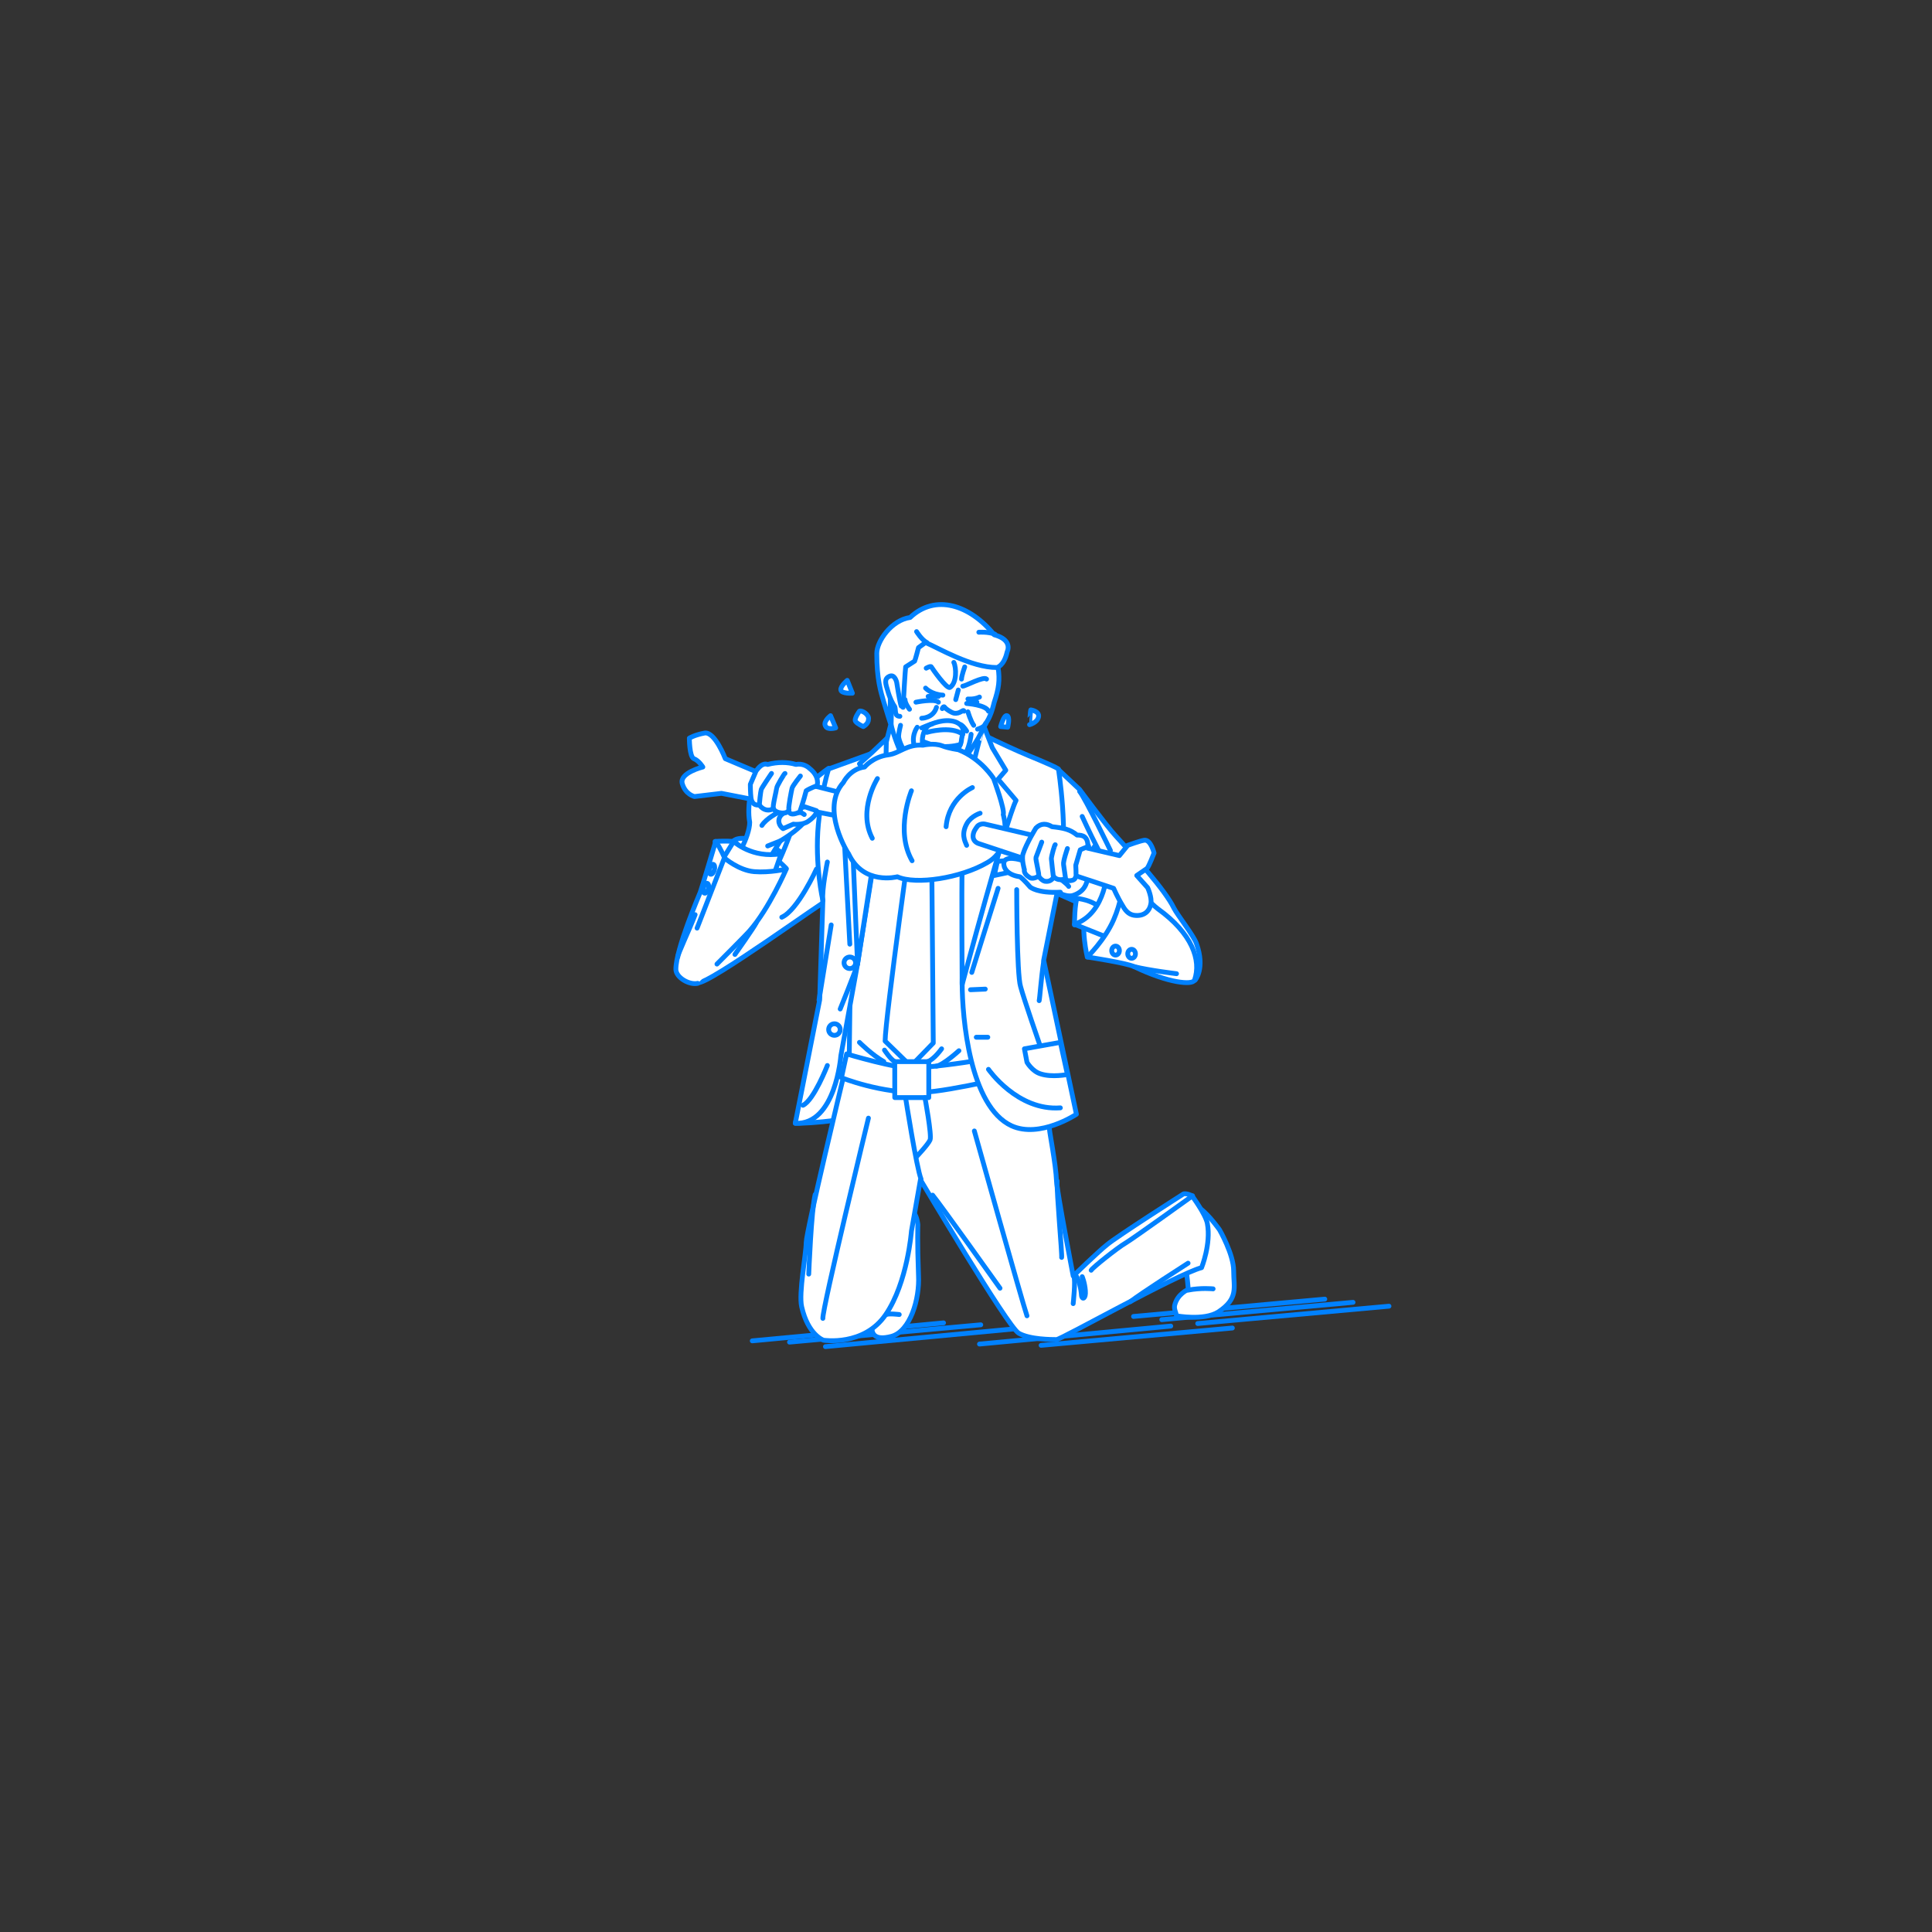 <?xml version="1.0" encoding="utf-8"?>
<!-- Generator: Adobe Illustrator 22.0.1, SVG Export Plug-In . SVG Version: 6.00 Build 0)  -->
<svg version="1.1" id="レイヤー_1" xmlns="http://www.w3.org/2000/svg" xmlns:xlink="http://www.w3.org/1999/xlink" x="0px"
	 y="0px" viewBox="0 0 301 301" style="enable-background:new 0 0 301 301;" xml:space="preserve">
<rect x="0" y="0" width="301" height="301" fill="#333333" stroke="none"/>
<style type="text/css">
	.st0{fill:none;}
	.st1{fill:none;stroke:#0081FF;stroke-width:0.75;stroke-linecap:round;stroke-linejoin:round;stroke-miterlimit:10;}
	.st2{fill:#FFFFFF;stroke:#0081FF;stroke-width:0.75;stroke-linecap:round;stroke-linejoin:round;stroke-miterlimit:10;}
</style>
<g id="guide">
</g>
<rect y="1" class="st0" width="300" height="300"/>
<g>
	<g>
		<line class="st1" x1="186.6" y1="206.2" x2="216.4" y2="203.5"/>
		<line class="st1" x1="162.2" y1="209.6" x2="192" y2="206.9"/>
		<line class="st1" x1="152.6" y1="209.4" x2="182.4" y2="206.6"/>
		<line class="st1" x1="128.6" y1="209.8" x2="158.4" y2="207"/>
		<line class="st1" x1="123" y1="209.1" x2="152.8" y2="206.4"/>
		<line class="st1" x1="117.2" y1="208.9" x2="147" y2="206.1"/>
		<line class="st1" x1="181" y1="205.6" x2="210.8" y2="202.9"/>
		<line class="st1" x1="176.6" y1="205.1" x2="206.4" y2="202.4"/>
	</g>
	<g>
		<g>
			<path class="st2" d="M129.1,119.7c0,0-4.5,2.9-7,7.8c-1.3,1.9-10.7,13.1-10.7,13.1s-4.3,12-2.7,12.5c1.6,0.4,20.2-13.2,20.9-13.3
				S129.1,119.7,129.1,119.7z"/>
			<path class="st1" d="M127.2,135.4c0,0-2.9,6.4-5.4,7.5"/>
			<path class="st1" d="M118.8,135.6c0,0,2.4-6.6,3.4-8.1"/>
			<path class="st1" d="M124.1,127.1c0,0-3.6,11.1-6.4,12.6"/>
		</g>
		<g>
			<g>
				<path class="st2" d="M164.9,119.9l3.3,3.1c0,0,4.2,5.7,5.6,7.2c2.9,3.2,7.7,8.4,9.1,11.3c0.5,1,3.1,4.3,3.5,5.5
					c1.4,3.9-0.2,5.7-0.2,5.7s-12.4-8.8-12.5-9.3c-0.1-0.4-13.6-6.2-13.6-6.2L164.9,119.9z"/>
			</g>
			<path class="st1" d="M173,132.5c0,0-3.9-8.1-4.8-9.2"/>
			<path class="st1" d="M168.6,127.2c0,0,4.5,10,6.4,11"/>
		</g>
		<path class="st2" d="M123.9,175c0,0,6,0.2,16.6-2.5c0,0-3.7-42.2-3.5-44.2L123.9,175z"/>
		<path class="st2" d="M132.6,139.6l-0.2,18.2l-0.1,7.4c0,0,1.2,2.1,5.9,3s12-0.5,12-0.5s7.8-2,8.2-2.2s0.9-27.6,1.2-29.2
			s0-15.9,0-15.9l-8.1-2.4l-5.1,4.2l-2.1-0.2l-6.2-4.8l-2.1,3C135.9,120.2,132.5,137.1,132.6,139.6z"/>
		<path class="st2" d="M139,105.4l-0.3,13.6c0,0,1.9,3.1,5.5,3.1s7.9-4.8,7.9-4.8l1.1-6.4L139,105.4z"/>
		<path class="st2" d="M137.1,203.1c0,0-3.8,6.6,1.8,5.1c2.9-0.8,4.4-5.8,4.2-9.5c-0.2-5.3-0.1-7.9-0.1-7.9s-0.3-3.8-2.8-1.5
			C139.1,190.3,136.4,193.8,137.1,203.1z"/>
		<path class="st2" d="M184.2,193.2c0,0,1,7.2,0.9,7.7c0,0-1.7,0.7-2.1,2.5c-0.1,0.6,0.2,1,0.3,1.6c0,0,4.3,0.8,6.5-0.6
			c3.2-2.1,2.4-3.8,2.4-6.4s-2.2-6.4-2.2-6.4s-1.2-1.7-2.4-2.8c-1.1-1.1-3.2-1.5-3.2-1.5L184.2,193.2z"/>
		<path class="st2" d="M153,116.6c0,0-2.9,6.5-4.7,9l-3.2-4.9c0,0,5.5-2.5,7.5-6.1L153,116.6z"/>
		<path class="st2" d="M138.8,112.8c0,0,0.4,1.9,1.6,4.6c0.6,1.3,2.3,2.9,2.3,2.9s-1.7,2.2-3,4.1l-1.9-7.7L138.8,112.8z"/>
		<path class="st2" d="M133.6,150.2l-2.6,14.3c0,0-0.8,10.8-7.1,10.5l3.8-19.2l0.5-15.5c0,0-1.3-5.6-0.7-11.9
			c0.5-5.3,1.6-8.6,1.6-8.6l7.2-2.6l0.8,11.1L133.6,150.2z"/>
		<path class="st2" d="M137,128.3l-3.4,21.9l-0.7-16.9c0,0-0.4-8.9-0.4-11.2l2.9-0.9l-1.5-2.2l2.1-1.9l2.1-2l-0.1,4.4L137,128.3z"/>
		<path class="st2" d="M131.4,167.8c0,0-5.8,24.1-5.8,25.8s-1.2,7.9-0.7,10c1,4.4,3.4,5.2,3.4,5.2s6.3,1,9.7-4s4-13,4-13l1.4-8
			c0,0,13.6,22.9,15.3,23.9s5.2,1,5.9,1c0.7,0,18.8-10.2,22.6-11.2c0,0,1.5-3.7,0.9-6.9c-0.3-1.5-2.4-4.3-2.4-4.3s-0.7-0.4-1.3-0.3
			c0,0-10.5,6.7-11.9,7.9c-1.4,1.1-5.3,4.9-5.3,4.9s-2.5-13-2.6-14.8c-0.1-2.6-1.1-7.6-1.1-8.1c-0.1-2.9-2.5-8.2-2.5-8.2
			S147,169.8,131.4,167.8z"/>
		<path class="st1" d="M141.1,171.1c0,0,1.7,10.9,2.4,12.6"/>
		<path class="st2" d="M167.2,203.1c0,0,0.4-3.6,0.1-4.3"/>
		<polygon class="st2" points="142.8,120.6 140.9,123.7 142.6,126.3 145.1,126.3 146.5,124.3 145.1,120.9 		"/>
		<path class="st2" d="M142.4,126.6c0,0-4.5,32.2-4.5,35.6l4,3.9l3.5-3.6l-0.3-36.1L142.4,126.6z"/>
		<path class="st2" d="M189,200.8c0,0-1.9-0.2-3.9,0.2"/>
		<path class="st2" d="M131.9,164.2c0,0,8,2.4,10.5,2.2c8.7-0.6,16.6-2.5,16.6-2.5l0.6,3.3c0,0-11.3,2.8-16,3
			c-6.3,0.2-12.5-2.3-12.5-2.3L131.9,164.2z"/>
		<rect x="139.4" y="165.4" class="st2" width="5.3" height="5.6"/>
		<g>
			<g>
				<path class="st2" d="M152.8,114.3c0,0,3.9,1.9,6,2.8c1.3,0.6,5.2,2.1,6.1,2.7c0,0,1.6,9.9,0.3,16.8c-0.2,0.9-2.6,13-2.6,13
					l5.1,24c0,0-5.7,3.8-10.1,1.8c-6.5-3-7.7-16.8-7.7-22.3c0-5.4,0.8-18.1,1.8-24.4C152,127.2,152.8,114.3,152.8,114.3z"/>
				<path class="st2" d="M151.5,119.7c0,0-1.5,13.7-1.6,15.8s0,17.9,0,17.9s6.9-25.8,8.4-28.7l-2.8-3.3l1.2-1.4l-2.1-3.5l-1.4-3.6
					C153.2,112.9,152.2,116.7,151.5,119.7z"/>
				<path class="st2" d="M165.2,162.4l-5.6,1l0.4,2.1c0,0,0.8,1.4,2.1,1.8c1.8,0.6,4.2,0.1,4.2,0.1L165.2,162.4z"/>
				<path class="st2" d="M161.9,155.9c0.1-0.4,0.3-3.4,0.7-6.1"/>
				<path class="st2" d="M158.4,138.6c0,0,0,13.2,0.6,15.1c0.5,1.9,3,9.1,3,9.1"/>
			</g>
			<path class="st2" d="M155.4,134.2c0,0,4.9-0.4,5.9-0.6l-0.3,1.5l-6.1,1.3L155.4,134.2z"/>
		</g>
		<path class="st2" d="M128.9,134.3c0,0-0.9,4.4-0.7,6"/>
		<line class="st2" x1="129.5" y1="144.1" x2="127.6" y2="155.8"/>
		<path class="st2" d="M155.8,200.7c0,0-9.4-13.2-10.5-14.5"/>
		<path class="st1" d="M167.6,198.7c0.7,0.9,0.9,3,0.9,3.2c0.1,0.6,0.7,0.5,0.6-0.8s-0.5-2.2-0.5-2.2"/>
		<path class="st1" d="M154,166.6c0,0,4.5,6.5,11.2,6"/>
		<path class="st2" d="M160.6,110.6c0,0,1.4,0.2,1.2,1.1c-0.2,0.9-1.4,1.2-1.4,1.2S160.5,110.9,160.6,110.6z"/>
		<path class="st2" d="M155.9,113.2c0,0,0.5-1.9,1-1.7s0.1,1.8,0.1,1.8L155.9,113.2z"/>
		<path class="st2" d="M133.9,110.8c0,0-0.9,1.2-0.6,1.6c0.3,0.4,1.2,0.8,1.2,0.8s0.8-0.4,0.8-1.1
			C135.5,111.4,134.3,110.6,133.9,110.8z"/>
		<path class="st2" d="M129.4,111.5c0,0-1.2,0.9-0.8,1.6c0.3,0.7,1.6,0.3,1.6,0.3L129.4,111.5z"/>
		<path class="st2" d="M132,106c0,0-1.1,0.9-1,1.5s1.8,0.5,1.8,0.5L132,106z"/>
		<path class="st2" d="M133.9,162.4c0,0,2,2,3.8,3"/>
		<line class="st1" x1="151.2" y1="154.2" x2="153.5" y2="154.1"/>
		<line class="st1" x1="152.1" y1="161.6" x2="153.9" y2="161.6"/>
		<circle class="st1" cx="132.4" cy="150" r="0.9"/>
		<circle class="st1" cx="130" cy="160.4" r="0.9"/>
		<path class="st1" d="M130.9,157.2c0,0,2.2-5.4,2.7-7"/>
		<path class="st1" d="M151.8,176.2c0,0,7.5,26.8,8.2,28.8"/>
		<path class="st1" d="M135.3,174.2c0,0-7.2,29.7-7.1,31.2"/>
		<path class="st2" d="M185.1,196.8c0,0-7.5,4.8-9,6"/>
		<path class="st1" d="M128.9,166c0,0-2.1,5.4-3.8,6.2"/>
		<g>
			<path class="st2" d="M139,109.4c0-2.3,1-8.3,1-8.3c1.6-2,4.3-3.6,6.2-3.7s5.2,1.1,6.9,2.7c0.8,0.7,2.1,2.3,2.4,3.9
				c0.3,2,0.1,3.3-0.6,5.4c-0.2,0.8-0.6,2.4-1.4,3.4c-1.3,3-3.5,6.1-5.2,7.1c-2.1,1.2-5,0.4-6-0.8c-1.7-2.2-2.3-3.8-2.3-4.4
				c0-0.5,0.3-1.7,0.3-1.7"/>
			<path class="st2" d="M149.8,115.2c0.1-0.7,0.4-1.4,0.1-1.9c-0.2-0.4-0.8-0.9-1.8-1c-1.7-0.2-3.4,0.7-3.4,0.7
				c-1.1,0.9-1,2.5-1,2.5c-0.1,1.4,1,1.8,2.4,2c0.7,0.1,1.8,0.1,2.5-0.3C149.5,116.7,149.8,115.7,149.8,115.2z"/>
			<path class="st2" d="M144.6,118.4c0,0,2.1,0.8,3.8,0.2"/>
			<path class="st1" d="M143.6,111.9c0,0,1.8,0,2.3-1.7"/>
			<path class="st2" d="M150.8,110.9c0,0,0.4,1.4,0.9,2.1"/>
			<path class="st2" d="M154.9,98.9c-3.8-4.7-9.2-6.4-13.1-2.7c-2.9,0.4-5.2,3.7-5.2,5.6c0,4,0.6,5.9,1.1,7.6c0.5,1.7,1,3.2,1,3.2
				l0-6.7l1.6,4.1l0.4,0.2c0.3-5.6,0.4-6.3,0.4-6.3l1.4-0.9c0.1-0.2,0.6-2.1,0.6-2.1l1.1-0.8c2.1,0.9,7.1,3.9,11.1,3.9
				c0,0,1.1-0.2,1.6-2.4C157.3,100.7,157.1,99.5,154.9,98.9z"/>
			<path class="st2" d="M140.4,110c-0.2-0.5-0.7-3.7-0.7-3.7s-0.3-1.4-1.2-0.9c-0.8,0.4-0.5,1.2-0.2,2.2c0.3,1.1,0.8,2.1,1.1,2.5
				c0.2,0.5-0.1,1.5,0.8,1.5"/>
			<path class="st2" d="M144.3,104.1c0,0,0.7-0.4,0.8-0.2c0.1,0.2,2.4,3.5,2.9,3.2c1.1-0.7,1-3.1,0.6-3.9"/>
			<path class="st2" d="M153.7,105.8c-0.4-0.5-3.3,1.1-3.7,1.1"/>
			<line class="st1" x1="149.3" y1="107.5" x2="148.9" y2="109"/>
			<path class="st2" d="M144.4,114.1c0,0,3.7-1.1,5.6,0.3"/>
			<g>
				<path class="st1" d="M150.8,108.9c0,0,1,0.1,1.8-0.3"/>
				<path class="st1" d="M150.9,109.4c0,0,0.7-0.1,1.3,0"/>
			</g>
			<g>
				<path class="st1" d="M144.2,107.2c0,0,0.9,1,2.7,1.1"/>
				<path class="st1" d="M144.6,108.5c0,0,1.2-0.1,1.6,0"/>
			</g>
			<path class="st1" d="M146.8,110.4c0,0,0.2-0.5,0.4-0.2c0.2,0.3,1,0.8,1.4,0.9c1,0.2,1.5-0.7,1.6-0.3"/>
			<path class="st1" d="M142.7,109.4c0,0,2.9-0.6,3.5,0"/>
			<path class="st2" d="M152.5,98.5c0,0,1.4-0.1,2.5,0.3"/>
			<path class="st2" d="M142.8,98.4c0,0,0.8,1.3,1.6,1.7"/>
			<path class="st2" d="M141.7,110.5c0,0-0.7-0.9-0.7-1.5"/>
			<path class="st2" d="M152.3,113.6c0,0,1.1-0.3,1.3-0.9"/>
			<path class="st1" d="M150.6,109.6c0,0,3,0.2,3.4,1.2"/>
			<path class="st2" d="M142.9,113.3c0,0-1.2,1.6-0.2,3.5"/>
			<path class="st2" d="M151.3,114.4c0,0-0.3,2.6-1.2,3.3"/>
			<path class="st2" d="M144,115.6c0,0,1.4,0.6,2.7,0.7c1.6,0.1,2.9-0.3,2.9-0.3"/>
			<path class="st2" d="M150.3,103.9c0,0-0.5,1.4-0.5,1.9"/>
		</g>
		<path class="st1" d="M170,197.9c0.2-0.4,4.1-3.5,5.3-4.2c1.2-0.7,10.5-7.4,10.5-7.4"/>
		<path class="st2" d="M149.4,163.7c0,0-2.4,2.2-3.5,2.4"/>
		<path class="st2" d="M137.8,163.6c0,0,0.9,1.4,1.6,1.8"/>
		<path class="st2" d="M146.7,163.4c0,0-1.2,1.7-2.2,2"/>
		<path class="st1" d="M142.8,180.2c0,0,1.8-1.9,2.1-2.6c0.3-0.7-0.8-6.6-0.8-6.6"/>
		<path class="st1" d="M151.4,151.5c0,0,3.8-12.2,4.1-13.1"/>
		<line class="st1" x1="131.2" y1="124.4" x2="132.4" y2="147.1"/>
		<g>
			<g>
				<path class="st2" d="M169.4,149.1c0,0-1.1-4.4-0.2-7.6c1.3-5.1,5.2-6.8,5.2-6.8s2.5,6.8,2.2,8.4
					C175.5,148.7,169.4,149.1,169.4,149.1z"/>
				<path class="st2" d="M172.7,134.9c0,0-4.3,3.7-4.8,4.7c-0.5,1-0.5,4.5-0.5,4.5s4.4-1.4,5.2-3.3
					C173.5,138.8,172.7,134.9,172.7,134.9z"/>
				<path class="st2" d="M170.5,131.9c1.1,2.6,3.6,7,3.6,7l-1.9,3.4c-1.7-2.6-5.7-2.4-5.7-2.4C166.7,140.2,170.5,131.9,170.5,131.9z
					"/>
				<path class="st2" d="M172.5,135.3c0,0,0,6.9-5.1,8.7l6,2.4c0,0,4.7-6.4,1.8-9.5L172.5,135.3z"/>
				<path class="st2" d="M174.4,134.6c0,0,3.5,5.1,6,7c5.3,3.8,6.8,8,5.7,11.1c-0.3,0.8-4,0.5-9.4-2.1c-1.3-0.6-7.3-1.5-7.3-1.5
					s2.7-2.6,4.1-5.8C175.8,138,174.6,134.4,174.4,134.6z"/>
				<path class="st2" d="M183.3,151.7c0,0-4.2-0.5-6.6-1.1"/>
				<g>
					<ellipse class="st2" cx="173.8" cy="148.1" rx="0.6" ry="0.7"/>
					<ellipse class="st2" cx="176.3" cy="148.6" rx="0.6" ry="0.7"/>
				</g>
			</g>
			<g>
				<g>
					<path class="st2" d="M111.4,131.1c0,0,3.4-0.3,5.8,0.5c2.7,0.9,5.3,3.7,5.3,3.7s-3.1,1.7-5.3,1.6
						C113.1,136.6,111.4,131.1,111.4,131.1z"/>
					<g>
						<path class="st2" d="M114.3,131c0,0,0.8-1,4.3,0.2c2.3,0.8,3.2,1.7,3.2,1.7s-2.4,1-4.2,0.3C115.8,132.5,114.3,131,114.3,131z"
							/>
						<g>
							<path class="st2" d="M117.3,121.9c0,0-1,3.5-0.5,6.2c0,2.3-2.4,6.2-2.4,6.2l4.1,1.8c0,0,2.9-4.9,3.1-5.1
								c3.3-2,5.2-4.1,5.2-6.1c0.1-2.1-2.6-4.1-2.6-4.1L117.3,121.9z"/>
							<path class="st2" d="M138.2,125.3l-20.7-5.2l-4.5-1.9c0,0-1.6-4.2-3.2-4c-1.6,0.3-2.4,0.8-2.4,0.8s0,2.9,0.7,3.2
								c0.8,0.3,1.4,1.3,1.4,1.3s-3.7,0.9-3.2,2.6c0.5,1.7,1.9,2,1.9,2l4.2-0.5l24.6,4.8L138.2,125.3z"/>
							<path class="st2" d="M123.1,126.5c0,0-1.3-0.1-1.7,1c-0.3,1,0.6,1.6,0.6,1.6l1.6-0.7c0,0,1.5,0.2,2.4-0.5
								c1-0.7,1.4-1.5,1.2-1.6l-1.8-0.6C125.3,125.8,123.2,126,123.1,126.5z"/>
							<path class="st2" d="M121.2,126.6c0,0-1.8,0.9-2.5,2"/>
							<path class="st2" d="M119.6,131.8c0,0,1.5-0.6,2-0.8"/>
							<g>
								<path class="st2" d="M117.8,120.1l-0.9,2.1c0,0,0,1.3,0.1,2.1c0.2,1.4,1.3,1.1,1.3,1.1s0.8,1.3,2.2,0.6
									c0.4,0.8,2.2,0.9,2.4,0.2c0,1.2,1.7,0.3,1.7,0.3s0.6-1.7,1-3.3c0.6-0.4,1.7-0.8,1.7-0.8s0.5-1.4-1.2-2.7
									c-0.3-0.3-1.1-0.8-2.1-0.6c-1.3-0.4-2.9-0.4-4.4,0C118.8,118.8,118.2,119.6,117.8,120.1z"/>
								<g>
									<path class="st1" d="M124.7,120.9c0,0-1.2,1.5-1.3,1.9s-0.6,3-0.5,3.3"/>
									<path class="st1" d="M122.3,120.5c-0.1,0-1.3,2-1.3,2.3c0,0.2-0.7,3-0.5,3.1"/>
									<path class="st1" d="M120.2,120.5c0,0-1.5,2.2-1.6,2.5c-0.1,0.3-0.3,2.2-0.3,2.4"/>
								</g>
							</g>
						</g>
						<path class="st2" d="M111.4,135.8l2.9-4.7c0,0,2.9,2.7,7.4,1.9l-1.8,5.2C119.9,138.1,112.1,139.1,111.4,135.8z"/>
						<path class="st1" d="M125.3,126.9c0,0-0.5-0.4-0.8-0.3"/>
					</g>
					<g>
						<path class="st1" d="M114.5,148.7c0,0,3.1-4.4,3.3-4.9"/>
						<path class="st2" d="M108.7,153.2c-1.3,0.3-3.4-0.9-3.4-2.2c0-3.1,3.6-11.5,3.8-12s2.4-7.9,2.4-7.9c0.8,1.1,1.4,2.6,1.4,2.6
							s2.2,1.9,4.6,2.1s5-0.4,5-0.4s-2.7,6.2-5.7,9.6c-0.5,0.6-5.1,5.2-5.1,5.2"/>
						<path class="st2" d="M105.6,149.1c0-0.5,1.7-4,2.7-6.6"/>
						
							<ellipse transform="matrix(0.261 -0.965 0.965 0.261 -48.72 207.206)" class="st2" cx="111" cy="135.4" rx="0.8" ry="0.4"/>
						
							<ellipse transform="matrix(0.261 -0.965 0.965 0.261 -52.294 208.41)" class="st2" cx="110" cy="138.4" rx="0.8" ry="0.4"/>
					</g>
				</g>
				<g>
					<g>
						<path class="st2" d="M131.4,121.9c0,0,1-2.1,3.3-2.4c0,0,1.3-1.6,3.7-1.9c1.7-0.2,2.9-1.7,5.4-1.5c0,0,1.7-0.4,3,0.1
							c1,0.4,2.5,0.6,2.5,0.6c3.6,1.4,5.5,4.5,5.5,4.5s1.8,4.9,1.5,5.6c0,0,1.6,5.2-2.5,7.5c-4.1,2.4-11.1,3.5-14,2.2
							c0,0-5.3,1.4-7.6-3.6C132.2,133.1,127.7,126,131.4,121.9z"/>
						<path class="st2" d="M136.7,121.3c0,0-3.1,4.9-0.8,9.3"/>
						<path class="st2" d="M142,123.2c0,0-2.6,6.2,0.1,10.9"/>
						<path class="st2" d="M151.5,122.7c0,0-3.7,1.6-4.1,6.1"/>
						<path class="st1" d="M152.7,126.7c0,0-1.3,0.4-2,1.5c-1,1.7-0.4,2.8-0.1,3.5"/>
					</g>
					<g>
						<path class="st2" d="M159.2,134.8c0,0,5.6,5.5,8,4.7c3.3-1.1,2.1-4.6,2.4-7.7C169.6,131.8,162.4,129.7,159.2,134.8z"/>
						<path class="st2" d="M165.2,139c-3.6,0.2-4.7-0.8-4.7-0.8c-0.2-0.2-1-1.2-1.6-1.6c-2.1-0.3-2.6-1.5-2.5-2.2
							c0.2-1.2,2.7-0.4,2.7-0.4s3.2,1.2,4.2,1.7c1.1,0.6,3,2,3.2,2.4"/>
						<g>
							<path class="st2" d="M174.4,133.3l1.3-1.6c0,0,1.9-0.7,2.6-0.8c1-0.1,1.5,2,1.5,2s-0.8,2.1-1.1,2.4l-1.6,1.1l1.7,1.9
								c0,0,0.7,1.5,0.5,2.5c-0.2,1.2-1.1,2-2.6,1.8c-0.6-0.1-1.2-0.4-1.8-1.5c-0.8-1.3-1.4-2.7-1.4-2.7l-21.1-7
								c-0.5-0.2-0.8-0.6-0.8-1.1c0-0.7,0.4-1.2,0.7-1.6c0.3-0.3,0.8-0.4,1.2-0.3L174.4,133.3z"/>
							<g>
								<g>
									<g>
										<path class="st2" d="M167.2,136.2c-0.3,0.5-2.2,1.4-3,0.4c-0.3,0.5-0.7,0.8-1.4,0.7c-0.4-0.1-0.7-0.4-1-0.8
											c-0.6,0.4-1.2,0.4-1.4,0.2c-1-0.6-0.8-1.2-0.8-1.2s-0.5-1.7-0.2-2.5c0.5-1.6,2-4,2-4c0.8-0.8,1.7-0.7,2.5-0.2
											c1.8,0.2,2.8,0.4,3.9,1.3c0.9,0,1.7,0.2,1.7,1.8"/>
									</g>
								</g>
								<path class="st1" d="M162.3,131.2c0,0-0.8,2.1-0.9,2.4c-0.1,0.3,0.6,2.8,0.4,2.9"/>
								<path class="st1" d="M164.4,131.6c-0.1,0-0.6,1.8-0.6,2.2c0,0.2,0.3,2.7,0.3,2.7"/>
								<path class="st2" d="M166.3,132.2c0,0-0.7,2-0.6,2.5l0.3,2.1c0,0,0,0.5,0.8,0.4c0.8-0.1,0.7-0.5,0.8-0.6s0-1.8,0-1.8
									l0.7-2.4c0,0,0.9-0.4,1.2-0.5"/>
							</g>
						</g>
					</g>
				</g>
			</g>
			<path class="st2" d="M108.6,144.6c0,0,3.8-9.8,4.2-10.8"/>
		</g>
		<path class="st1" d="M165.4,195.9c0.1-0.4-0.8-10.2-0.7-11.9"/>
		<path class="st1" d="M126,198.5c0,0,0.4-10,1-12.4"/>
		<path class="st1" d="M150.6,113.9c0,0-0.4-0.7-0.9-1"/>
		<path class="st1" d="M143.6,113.4c0,0,1.4-0.6,1.6-0.6"/>
		<path class="st2" d="M140.1,204.8c0,0-1.6-0.2-2,0"/>
	</g>
</g>
</svg>
